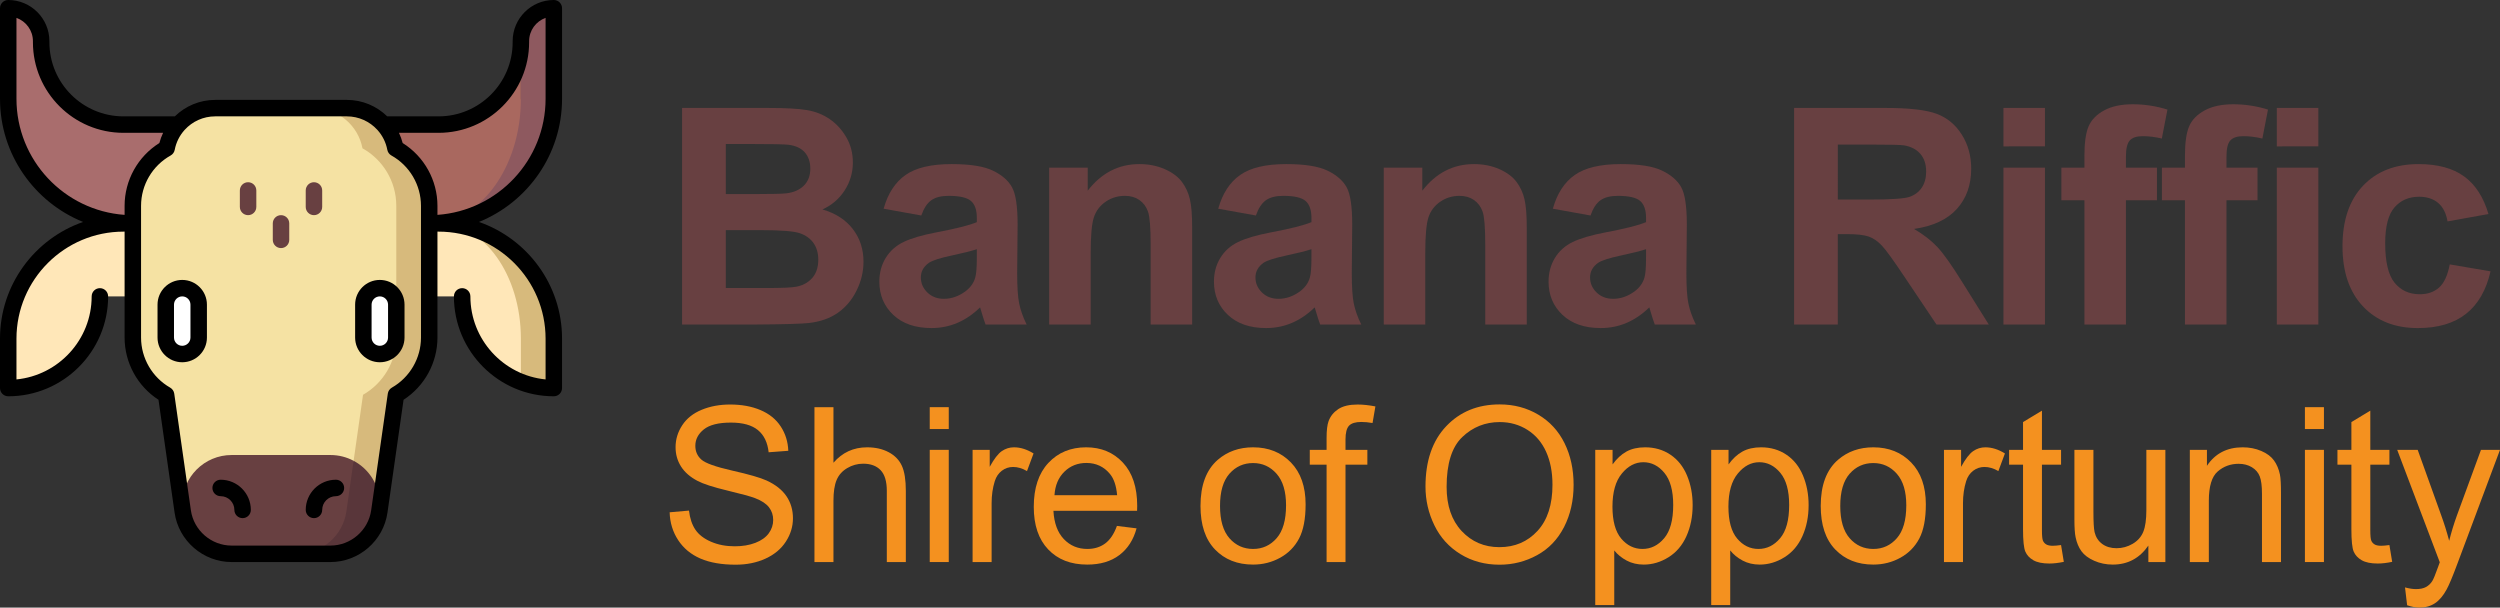 <?xml version="1.0" encoding="utf-8"?>
<!-- Generator: Adobe Illustrator 27.4.1, SVG Export Plug-In . SVG Version: 6.00 Build 0)  -->
<svg version="1.1" xmlns="http://www.w3.org/2000/svg" xmlns:xlink="http://www.w3.org/1999/xlink" x="0px" y="0px" width="1049px"
	 height="254.943px" viewBox="0 0 1049 254.943" style="enable-background:new 0 0 1049 254.943;" xml:space="preserve"
	>
<rect x="0" y="0" width="1049" height="254.943" fill="#333333" stroke="none"/>
<style type="text/css">
	.st0{fill:#684041;}
	.st1{fill:#F4911F;}
	.st2{fill:#A96D6D;}
	.st3{fill:#8E595F;}
	.st4{fill:#A9685F;}
	.st5{fill:#D7BA7C;}
	.st6{fill:#FFE7B8;}
	.st7{fill:#F5E2A3;}
	.st8{fill:#59363A;}
	.st9{fill:#FFFFFF;}
</style>
<g id="Layer_1">
</g>
<g id="Guides">
	<g>
		<g>
			<path class="st0" d="M286.206,45.299h36.323c7.19,0,12.552,0.3,16.085,0.899
				s6.694,1.849,9.484,3.75c2.789,1.901,5.114,4.432,6.973,7.593
				s2.789,6.705,2.789,10.63c0,4.256-1.147,8.161-3.44,11.715
				c-2.293,3.554-5.403,6.219-9.329,7.996c5.537,1.612,9.794,4.36,12.769,8.244
				c2.975,3.884,4.463,8.451,4.463,13.699c0,4.132-0.961,8.151-2.882,12.056
				c-1.922,3.905-4.546,7.025-7.872,9.36c-3.327,2.335-7.428,3.771-12.304,4.308
				c-3.058,0.331-10.434,0.537-22.129,0.62h-30.931V45.299z M304.553,60.423v21.013
				h12.025c7.149,0,11.591-0.103,13.327-0.31c3.141-0.372,5.61-1.457,7.407-3.254
				c1.798-1.798,2.696-4.163,2.696-7.097c0-2.81-0.775-5.093-2.324-6.849
				c-1.55-1.756-3.853-2.82-6.911-3.192c-1.818-0.207-7.046-0.31-15.682-0.31
				H304.553z M304.553,96.56v24.298h16.984c6.612,0,10.806-0.186,12.583-0.558
				c2.727-0.496,4.948-1.705,6.663-3.626c1.715-1.922,2.572-4.494,2.572-7.717
				c0-2.727-0.661-5.041-1.984-6.942c-1.322-1.901-3.234-3.285-5.734-4.153
				s-7.924-1.302-16.271-1.302H304.553z"/>
			<path class="st0" d="M386.575,90.424l-15.806-2.851
				c1.777-6.364,4.835-11.075,9.174-14.133c4.339-3.058,10.785-4.587,19.339-4.587
				c7.769,0,13.554,0.919,17.356,2.758c3.802,1.839,6.477,4.174,8.027,7.004
				c1.55,2.831,2.324,8.027,2.324,15.589l-0.186,20.331
				c0,5.785,0.279,10.052,0.837,12.8c0.558,2.748,1.601,5.692,3.13,8.833h-17.232
				c-0.455-1.157-1.012-2.872-1.674-5.145c-0.289-1.033-0.496-1.715-0.62-2.046
				c-2.975,2.893-6.157,5.062-9.546,6.508s-7.004,2.169-10.847,2.169
				c-6.777,0-12.118-1.839-16.023-5.517c-3.905-3.678-5.858-8.327-5.858-13.947
				c0-3.719,0.888-7.035,2.665-9.949c1.777-2.913,4.267-5.145,7.469-6.694
				c3.203-1.55,7.82-2.903,13.854-4.06c8.141-1.529,13.781-2.955,16.922-4.277
				v-1.736c0-3.347-0.826-5.734-2.479-7.159c-1.653-1.426-4.773-2.138-9.36-2.138
				c-3.099,0-5.517,0.61-7.252,1.829C389.054,85.228,387.649,87.366,386.575,90.424z
				 M409.881,104.557c-2.231,0.744-5.765,1.632-10.599,2.665
				c-4.835,1.033-7.996,2.046-9.484,3.037c-2.273,1.612-3.409,3.657-3.409,6.137
				c0,2.438,0.909,4.546,2.727,6.322s4.132,2.665,6.942,2.665
				c3.141,0,6.137-1.033,8.988-3.099c2.108-1.57,3.492-3.492,4.153-5.765
				c0.455-1.488,0.682-4.318,0.682-8.492V104.557z"/>
			<path class="st0" d="M500.23,136.169h-17.418v-33.596c0-7.108-0.372-11.705-1.116-13.792
				c-0.744-2.087-1.953-3.709-3.626-4.866c-1.674-1.157-3.688-1.736-6.044-1.736
				c-3.017,0-5.723,0.826-8.12,2.479c-2.397,1.653-4.039,3.843-4.928,6.57
				c-0.888,2.727-1.333,7.769-1.333,15.124v29.815h-17.418V70.341h16.178v9.67
				c5.744-7.438,12.976-11.157,21.695-11.157c3.843,0,7.356,0.692,10.537,2.077
				c3.182,1.384,5.589,3.151,7.221,5.3c1.632,2.149,2.769,4.587,3.409,7.314
				c0.641,2.727,0.961,6.632,0.961,11.715V136.169z"/>
			<path class="st0" d="M526.977,90.424l-15.806-2.851
				c1.777-6.364,4.835-11.075,9.174-14.133c4.339-3.058,10.785-4.587,19.339-4.587
				c7.769,0,13.554,0.919,17.356,2.758c3.802,1.839,6.477,4.174,8.027,7.004
				s2.324,8.027,2.324,15.589l-0.186,20.331c0,5.785,0.279,10.052,0.837,12.8
				c0.558,2.748,1.601,5.692,3.13,8.833h-17.232
				c-0.455-1.157-1.012-2.872-1.674-5.145c-0.289-1.033-0.496-1.715-0.62-2.046
				c-2.975,2.893-6.157,5.062-9.546,6.508s-7.004,2.169-10.847,2.169
				c-6.777,0-12.118-1.839-16.023-5.517c-3.905-3.678-5.858-8.327-5.858-13.947
				c0-3.719,0.888-7.035,2.665-9.949c1.777-2.913,4.267-5.145,7.469-6.694
				c3.203-1.55,7.82-2.903,13.854-4.06c8.141-1.529,13.781-2.955,16.922-4.277
				v-1.736c0-3.347-0.826-5.734-2.479-7.159s-4.773-2.138-9.36-2.138
				c-3.099,0-5.517,0.61-7.252,1.829C529.456,85.228,528.051,87.366,526.977,90.424z
				 M550.283,104.557c-2.232,0.744-5.765,1.632-10.599,2.665
				c-4.835,1.033-7.996,2.046-9.484,3.037c-2.273,1.612-3.409,3.657-3.409,6.137
				c0,2.438,0.909,4.546,2.727,6.322s4.132,2.665,6.942,2.665
				c3.141,0,6.136-1.033,8.988-3.099c2.108-1.57,3.492-3.492,4.153-5.765
				c0.455-1.488,0.682-4.318,0.682-8.492V104.557z"/>
			<path class="st0" d="M640.626,136.169h-17.418v-33.596c0-7.108-0.372-11.705-1.116-13.792
				c-0.744-2.087-1.953-3.709-3.626-4.866c-1.674-1.157-3.688-1.736-6.044-1.736
				c-3.017,0-5.723,0.826-8.12,2.479c-2.397,1.653-4.039,3.843-4.928,6.57
				c-0.888,2.727-1.333,7.769-1.333,15.124v29.815h-17.418V70.341h16.178v9.67
				c5.744-7.438,12.976-11.157,21.695-11.157c3.843,0,7.356,0.692,10.537,2.077
				c3.182,1.384,5.589,3.151,7.221,5.3s2.769,4.587,3.409,7.314
				s0.961,6.632,0.961,11.715V136.169z"/>
			<path class="st0" d="M667.378,90.424l-15.806-2.851
				c1.777-6.364,4.835-11.075,9.174-14.133c4.339-3.058,10.785-4.587,19.339-4.587
				c7.769,0,13.554,0.919,17.356,2.758c3.802,1.839,6.477,4.174,8.027,7.004
				s2.324,8.027,2.324,15.589l-0.186,20.331c0,5.785,0.279,10.052,0.837,12.8
				c0.558,2.748,1.601,5.692,3.13,8.833h-17.232
				c-0.455-1.157-1.012-2.872-1.674-5.145c-0.289-1.033-0.496-1.715-0.62-2.046
				c-2.975,2.893-6.157,5.062-9.546,6.508c-3.389,1.446-7.004,2.169-10.847,2.169
				c-6.777,0-12.118-1.839-16.023-5.517c-3.905-3.678-5.858-8.327-5.858-13.947
				c0-3.719,0.888-7.035,2.665-9.949c1.777-2.913,4.267-5.145,7.469-6.694
				c3.203-1.55,7.82-2.903,13.854-4.06c8.141-1.529,13.781-2.955,16.922-4.277
				v-1.736c0-3.347-0.826-5.734-2.479-7.159s-4.773-2.138-9.36-2.138
				c-3.099,0-5.517,0.61-7.252,1.829C669.857,85.228,668.452,87.366,667.378,90.424z
				 M690.684,104.557c-2.231,0.744-5.765,1.632-10.599,2.665
				c-4.835,1.033-7.996,2.046-9.484,3.037c-2.273,1.612-3.409,3.657-3.409,6.137
				c0,2.438,0.909,4.546,2.727,6.322s4.132,2.665,6.942,2.665
				c3.141,0,6.137-1.033,8.988-3.099c2.108-1.57,3.492-3.492,4.153-5.765
				c0.455-1.488,0.682-4.318,0.682-8.492V104.557z"/>
			<path class="st0" d="M752.799,136.169V45.299h38.617c9.711,0,16.767,0.816,21.168,2.448
				c4.401,1.632,7.924,4.535,10.568,8.709s3.967,8.947,3.967,14.319
				c0,6.818-2.004,12.449-6.013,16.891c-4.008,4.442-10,7.242-17.976,8.399
				c3.967,2.314,7.242,4.855,9.825,7.624c2.583,2.769,6.064,7.686,10.444,14.752
				l11.095,17.728h-21.943l-13.265-19.773c-4.711-7.066-7.934-11.519-9.67-13.358
				c-1.736-1.839-3.574-3.099-5.517-3.781c-1.942-0.682-5.021-1.023-9.236-1.023
				h-3.719v37.935H752.799z M771.146,83.73h13.575c8.802,0,14.298-0.372,16.488-1.116
				c2.19-0.744,3.905-2.025,5.145-3.843s1.86-4.091,1.86-6.818
				c0-3.058-0.816-5.527-2.448-7.407c-1.632-1.88-3.936-3.068-6.911-3.564
				c-1.488-0.207-5.951-0.31-13.389-0.31h-14.319V83.73z"/>
			<path class="st0" d="M840.647,61.415V45.299h17.418v16.116H840.647z M840.647,136.169V70.341
				h17.418v65.828H840.647z"/>
			<path class="st0" d="M864.951,70.341h9.67v-4.959c0-5.537,0.589-9.67,1.767-12.397
				c1.178-2.727,3.347-4.948,6.508-6.663c3.161-1.715,7.159-2.572,11.994-2.572
				c4.959,0,9.814,0.744,14.567,2.231l-2.355,12.149
				c-2.769-0.661-5.434-0.992-7.996-0.992c-2.521,0-4.329,0.589-5.424,1.767
				c-1.095,1.178-1.643,3.44-1.643,6.787v4.649h13.017v13.699h-13.017v52.13
				h-17.418V84.039h-9.67V70.341z"/>
			<path class="st0" d="M907.137,70.341h9.67v-4.959c0-5.537,0.589-9.67,1.767-12.397
				c1.178-2.727,3.347-4.948,6.508-6.663c3.161-1.715,7.159-2.572,11.994-2.572
				c4.959,0,9.814,0.744,14.567,2.231l-2.355,12.149
				c-2.769-0.661-5.434-0.992-7.996-0.992c-2.521,0-4.329,0.589-5.424,1.767
				s-1.643,3.44-1.643,6.787v4.649h13.017v13.699h-13.017v52.13h-17.418V84.039
				h-9.67V70.341z"/>
			<path class="st0" d="M955.361,61.415V45.299h17.418v16.116H955.361z M955.361,136.169V70.341
				h17.418v65.828H955.361z"/>
			<path class="st0" d="M1044.155,89.804l-17.17,3.099
				c-0.579-3.43-1.891-6.013-3.936-7.748c-2.046-1.736-4.701-2.603-7.965-2.603
				c-4.339,0-7.8,1.498-10.383,4.494c-2.583,2.996-3.874,8.006-3.874,15.031
				c0,7.81,1.312,13.327,3.936,16.55c2.624,3.223,6.147,4.835,10.568,4.835
				c3.306,0,6.013-0.94,8.12-2.82c2.108-1.88,3.595-5.114,4.463-9.701
				l17.108,2.913c-1.777,7.851-5.186,13.781-10.228,17.79
				c-5.041,4.008-11.798,6.013-20.269,6.013c-9.628,0-17.304-3.037-23.028-9.112
				c-5.723-6.075-8.585-14.484-8.585-25.228c0-10.868,2.872-19.329,8.616-25.383
				c5.744-6.054,13.513-9.081,23.306-9.081c8.017,0,14.391,1.725,19.122,5.176
				C1038.69,77.479,1042.089,82.738,1044.155,89.804z"/>
		</g>
		<g>
			<path class="st1" d="M280.988,214.957l8.11-0.713c0.382,3.254,1.276,5.92,2.681,8.006
				c1.405,2.082,3.585,3.766,6.539,5.052c2.955,1.286,6.281,1.927,9.974,1.927
				c3.28,0,6.178-0.486,8.688-1.462c2.51-0.976,4.38-2.314,5.61-4.014
				c1.224-1.699,1.839-3.554,1.839-5.563c0-2.035-0.589-3.817-1.772-5.341
				c-1.183-1.519-3.135-2.8-5.852-3.833c-1.746-0.682-5.599-1.736-11.571-3.172
				c-5.971-1.431-10.15-2.784-12.547-4.055c-3.104-1.627-5.413-3.642-6.937-6.054
				c-1.524-2.407-2.283-5.103-2.283-8.089c0-3.28,0.93-6.343,2.794-9.2
				c1.86-2.851,4.582-5.016,8.156-6.493c3.574-1.477,7.552-2.216,11.927-2.216
				c4.814,0,9.065,0.775,12.743,2.33c3.678,1.55,6.508,3.833,8.487,6.849
				c1.984,3.011,3.048,6.426,3.192,10.238l-8.244,0.62
				c-0.444-4.107-1.942-7.211-4.499-9.308c-2.557-2.097-6.333-3.146-11.328-3.146
				c-5.202,0-8.993,0.95-11.369,2.856c-2.381,1.906-3.569,4.205-3.569,6.896
				c0,2.335,0.842,4.256,2.526,5.759c1.658,1.508,5.976,3.053,12.965,4.633
				c6.994,1.581,11.788,2.965,14.386,4.148c3.786,1.741,6.576,3.952,8.378,6.627
				c1.803,2.671,2.707,5.754,2.707,9.241c0,3.456-0.992,6.715-2.97,9.773
				c-1.978,3.063-4.824,5.439-8.533,7.139c-3.709,1.699-7.882,2.552-12.526,2.552
				c-5.878,0-10.806-0.857-14.783-2.572c-3.972-1.715-7.092-4.292-9.355-7.738
				C282.295,223.196,281.102,219.301,280.988,214.957z"/>
			<path class="st1" d="M341.744,235.836v-64.986h7.975v23.317
				c3.724-4.318,8.425-6.472,14.102-6.472c3.487,0,6.514,0.687,9.086,2.061
				c2.572,1.374,4.411,3.275,5.517,5.697c1.111,2.423,1.663,5.94,1.663,10.548
				v29.836h-7.981v-29.836c0-3.988-0.863-6.891-2.593-8.709
				c-1.725-1.818-4.174-2.727-7.335-2.727c-2.366,0-4.587,0.615-6.674,1.839
				c-2.082,1.229-3.569,2.887-4.453,4.99c-0.888,2.097-1.333,4.995-1.333,8.688
				v25.755H341.744z"/>
			<path class="st1" d="M390.118,180.023v-9.174h7.981v9.174H390.118z M390.118,235.836v-47.078
				h7.981v47.078H390.118z"/>
			<path class="st1" d="M408.099,235.836v-47.078h7.185v7.133
				c1.829-3.337,3.523-5.537,5.072-6.601c1.555-1.064,3.259-1.596,5.124-1.596
				c2.686,0,5.419,0.857,8.198,2.572l-2.748,7.402
				c-1.947-1.152-3.9-1.73-5.852-1.73c-1.741,0-3.306,0.527-4.695,1.575
				c-1.389,1.049-2.381,2.505-2.97,4.365c-0.888,2.836-1.333,5.94-1.333,9.308
				v24.649H408.099z"/>
			<path class="st1" d="M468.659,220.675l8.244,1.018
				c-1.302,4.819-3.709,8.559-7.226,11.219c-3.518,2.66-8.006,3.988-13.477,3.988
				c-6.886,0-12.345-2.118-16.38-6.364c-4.034-4.241-6.049-10.186-6.049-17.841
				c0-7.919,2.035-14.065,6.116-18.441c4.081-4.375,9.37-6.56,15.868-6.56
				c6.297,0,11.441,2.144,15.429,6.426c3.988,4.287,5.987,10.315,5.987,18.089
				c0,0.47-0.016,1.183-0.047,2.128h-35.109c0.294,5.171,1.756,9.132,4.391,11.88
				c2.629,2.748,5.909,4.122,9.84,4.122c2.924,0,5.424-0.77,7.49-2.304
				C465.807,226.497,467.445,224.043,468.659,220.675z M442.46,207.772h26.287
				c-0.356-3.957-1.358-6.927-3.017-8.91c-2.541-3.068-5.837-4.608-9.881-4.608
				c-3.667,0-6.746,1.224-9.246,3.678C444.108,200.386,442.723,203.666,442.46,207.772z"
				/>
			<path class="st1" d="M503.727,212.297c0-8.719,2.423-15.176,7.268-19.376
				c4.05-3.487,8.983-5.227,14.804-5.227c6.472,0,11.767,2.118,15.873,6.359
				c4.107,4.241,6.162,10.104,6.162,17.578c0,6.059-0.909,10.827-2.727,14.298
				c-1.818,3.471-4.463,6.168-7.934,8.089c-3.476,1.922-7.263,2.882-11.374,2.882
				c-6.586,0-11.917-2.113-15.977-6.338
				C505.757,226.337,503.727,220.247,503.727,212.297z M511.924,212.297
				c0,6.028,1.317,10.543,3.946,13.544c2.629,2.996,5.94,4.499,9.928,4.499
				c3.962,0,7.257-1.508,9.887-4.525c2.629-3.011,3.946-7.609,3.946-13.787
				c0-5.821-1.322-10.233-3.967-13.229c-2.645-3.001-5.935-4.499-9.866-4.499
				c-3.988,0-7.299,1.493-9.928,4.473
				C513.242,201.76,511.924,206.269,511.924,212.297z"/>
			<path class="st1" d="M556.636,235.836v-40.874h-7.051v-6.204h7.051v-5.01
				c0-3.161,0.279-5.512,0.842-7.051c0.764-2.066,2.118-3.745,4.055-5.031
				c1.937-1.286,4.649-1.927,8.135-1.927c2.247,0,4.726,0.269,7.449,0.795
				l-1.198,6.963c-1.658-0.294-3.223-0.444-4.701-0.444
				c-2.423,0-4.138,0.517-5.14,1.55c-1.007,1.038-1.508,2.97-1.508,5.811v4.344
				h9.174v6.204h-9.174v40.874H556.636z"/>
			<path class="st1" d="M598.135,204.182c0-10.785,2.893-19.231,8.688-25.331
				c5.79-6.106,13.27-9.158,22.428-9.158c6.002,0,11.41,1.436,16.225,4.303
				c4.819,2.867,8.492,6.865,11.018,11.989c2.526,5.129,3.791,10.946,3.791,17.444
				c0,6.591-1.333,12.49-3.993,17.692c-2.66,5.202-6.426,9.138-11.302,11.813
				s-10.14,4.014-15.78,4.014c-6.121,0-11.586-1.477-16.405-4.437
				c-4.814-2.955-8.466-6.989-10.946-12.103
				C599.375,215.298,598.135,209.89,598.135,204.182z M606.999,204.316
				c0,7.831,2.108,14.003,6.317,18.508c4.21,4.509,9.494,6.762,15.848,6.762
				c6.472,0,11.798-2.278,15.982-6.829c4.184-4.551,6.271-11.008,6.271-19.37
				c0-5.289-0.894-9.907-2.681-13.854c-1.787-3.946-4.401-7.004-7.846-9.179
				c-3.44-2.169-7.309-3.254-11.591-3.254c-6.09,0-11.328,2.087-15.713,6.271
				C609.195,187.555,606.999,194.533,606.999,204.316z"/>
			<path class="st1" d="M669.367,253.879v-65.121h7.268v6.116
				c1.715-2.392,3.652-4.189,5.806-5.388c2.159-1.193,4.773-1.792,7.846-1.792
				c4.019,0,7.567,1.033,10.641,3.104c3.073,2.066,5.393,4.985,6.958,8.755
				c1.57,3.766,2.35,7.898,2.35,12.387c0,4.819-0.863,9.153-2.593,13.012
				c-1.725,3.859-4.241,6.813-7.536,8.869c-3.296,2.051-6.756,3.079-10.393,3.079
				c-2.66,0-5.047-0.563-7.159-1.684c-2.113-1.126-3.853-2.541-5.212-4.256
				v22.919H669.367z M676.588,212.561c0,6.059,1.229,10.537,3.683,13.435
				c2.454,2.898,5.424,4.344,8.91,4.344c3.543,0,6.581-1.503,9.107-4.499
				c2.531-3.001,3.791-7.65,3.791-13.941c0-6.002-1.235-10.491-3.698-13.477
				c-2.469-2.986-5.419-4.478-8.848-4.478c-3.399,0-6.405,1.586-9.019,4.763
				C677.9,201.889,676.588,206.507,676.588,212.561z"/>
			<path class="st1" d="M718.025,253.879v-65.121h7.268v6.116
				c1.715-2.392,3.652-4.189,5.806-5.388c2.159-1.193,4.773-1.792,7.846-1.792
				c4.019,0,7.567,1.033,10.641,3.104c3.073,2.066,5.393,4.985,6.958,8.755
				c1.57,3.766,2.35,7.898,2.35,12.387c0,4.819-0.863,9.153-2.593,13.012
				c-1.725,3.859-4.241,6.813-7.536,8.869c-3.296,2.051-6.756,3.079-10.393,3.079
				c-2.66,0-5.047-0.563-7.159-1.684c-2.113-1.126-3.853-2.541-5.212-4.256
				v22.919H718.025z M725.246,212.561c0,6.059,1.229,10.537,3.683,13.435
				c2.454,2.898,5.424,4.344,8.91,4.344c3.544,0,6.581-1.503,9.107-4.499
				c2.531-3.001,3.791-7.65,3.791-13.941c0-6.002-1.234-10.491-3.698-13.477
				c-2.469-2.986-5.419-4.478-8.848-4.478c-3.399,0-6.405,1.586-9.019,4.763
				C726.558,201.889,725.246,206.507,725.246,212.561z"/>
			<path class="st1" d="M763.977,212.297c0-8.719,2.423-15.176,7.268-19.376
				c4.05-3.487,8.983-5.227,14.804-5.227c6.472,0,11.767,2.118,15.873,6.359
				s6.162,10.104,6.162,17.578c0,6.059-0.909,10.827-2.727,14.298
				c-1.818,3.471-4.463,6.168-7.934,8.089c-3.476,1.922-7.263,2.882-11.374,2.882
				c-6.586,0-11.917-2.113-15.977-6.338
				C766.007,226.337,763.977,220.247,763.977,212.297z M772.174,212.297
				c0,6.028,1.317,10.543,3.946,13.544c2.629,2.996,5.94,4.499,9.928,4.499
				c3.962,0,7.257-1.508,9.887-4.525c2.629-3.011,3.946-7.609,3.946-13.787
				c0-5.821-1.322-10.233-3.967-13.229c-2.645-3.001-5.935-4.499-9.866-4.499
				c-3.988,0-7.299,1.493-9.928,4.473
				C773.491,201.76,772.174,206.269,772.174,212.297z"/>
			<path class="st1" d="M815.688,235.836v-47.078h7.185v7.133
				c1.829-3.337,3.523-5.537,5.072-6.601c1.555-1.064,3.259-1.596,5.124-1.596
				c2.686,0,5.419,0.857,8.198,2.572l-2.748,7.402
				c-1.947-1.152-3.9-1.73-5.852-1.73c-1.741,0-3.306,0.527-4.695,1.575
				c-1.389,1.049-2.381,2.505-2.97,4.365c-0.888,2.836-1.333,5.94-1.333,9.308
				v24.649H815.688z"/>
			<path class="st1" d="M864.821,228.697l1.157,7.051
				c-2.247,0.47-4.256,0.708-6.033,0.708c-2.893,0-5.14-0.46-6.736-1.374
				c-1.596-0.914-2.722-2.118-3.368-3.611c-0.651-1.493-0.976-4.633-0.976-9.422
				v-27.088h-5.852v-6.204h5.852v-11.658l7.934-4.788v16.447h8.022v6.204h-8.022
				v27.532c0,2.273,0.139,3.74,0.424,4.385c0.279,0.651,0.734,1.167,1.374,1.555
				c0.635,0.382,1.539,0.573,2.722,0.573
				C862.208,229.007,863.375,228.904,864.821,228.697z"/>
			<path class="st1" d="M901.455,235.836v-6.917c-3.667,5.32-8.647,7.981-14.938,7.981
				c-2.779,0-5.372-0.532-7.784-1.596c-2.407-1.064-4.194-2.402-5.362-4.014
				c-1.167-1.606-1.989-3.58-2.459-5.914c-0.325-1.57-0.491-4.05-0.491-7.449
				v-29.169h7.981v26.111c0,4.163,0.16,6.973,0.486,8.42
				c0.506,2.102,1.57,3.745,3.192,4.943c1.627,1.198,3.636,1.798,6.033,1.798
				c2.392,0,4.639-0.615,6.736-1.839c2.097-1.229,3.585-2.898,4.458-5.01
				c0.868-2.113,1.307-5.181,1.307-9.2v-25.223h7.975v47.078H901.455z"/>
			<path class="st1" d="M918.852,235.836v-47.078h7.18v6.694
				c3.456-5.176,8.451-7.758,14.985-7.758c2.836,0,5.444,0.506,7.82,1.529
				c2.381,1.018,4.163,2.355,5.346,4.014c1.178,1.653,2.009,3.616,2.479,5.894
				c0.294,1.477,0.444,4.065,0.444,7.758v28.947h-7.981v-28.637
				c0-3.249-0.31-5.682-0.93-7.294c-0.62-1.612-1.72-2.893-3.301-3.853
				c-1.586-0.961-3.44-1.441-5.563-1.441c-3.399,0-6.333,1.08-8.802,3.234
				c-2.469,2.159-3.704,6.25-3.704,12.278v25.714H918.852z"/>
			<path class="st1" d="M967.143,180.023v-9.174h7.981v9.174H967.143z M967.143,235.836v-47.078
				h7.981v47.078H967.143z"/>
			<path class="st1" d="M1002.599,228.697l1.157,7.051
				c-2.247,0.47-4.256,0.708-6.033,0.708c-2.893,0-5.14-0.46-6.736-1.374
				c-1.596-0.914-2.722-2.118-3.368-3.611c-0.651-1.493-0.976-4.633-0.976-9.422
				v-27.088h-5.852v-6.204h5.852v-11.658l7.934-4.788v16.447h8.022v6.204h-8.022
				v27.532c0,2.273,0.139,3.74,0.424,4.385c0.279,0.651,0.733,1.167,1.374,1.555
				c0.635,0.382,1.539,0.573,2.722,0.573
				C999.985,229.007,1001.153,228.904,1002.599,228.697z"/>
			<path class="st1" d="M1010.032,253.967l-0.888-7.49
				c1.746,0.47,3.265,0.708,4.566,0.708c1.777,0,3.192-0.294,4.256-0.888
				c1.064-0.589,1.937-1.415,2.614-2.479c0.506-0.801,1.317-2.779,2.443-5.94
				c0.145-0.444,0.382-1.095,0.708-1.953l-17.867-47.166h8.6l9.799,27.263
				c1.271,3.456,2.407,7.092,3.414,10.904c0.914-3.662,2.009-7.242,3.28-10.729
				l10.062-27.439H1049l-17.914,47.873c-1.922,5.176-3.409,8.735-4.473,10.687
				c-1.421,2.629-3.048,4.556-4.876,5.785c-1.834,1.224-4.024,1.839-6.565,1.839
				C1013.637,254.943,1011.923,254.617,1010.032,253.967z"/>
		</g>
		<g>
			<path class="st2" d="M51.819,52.28c-19.079,0-34.546-15.467-34.546-34.546V17.273
				c0-7.632-6.187-13.819-13.819-13.819v38.001c0,28.873,23.407,52.28,52.28,52.28
				h62.183V52.28H51.819z"/>
			<path class="st3" d="M218.563,17.273v24.182l-38.462,52.28
				c28.873,0,52.28-23.407,52.28-52.28V3.455
				C224.749,3.455,218.563,9.642,218.563,17.273z"/>
			<path class="st4" d="M218.563,41.456V17.734c0,19.079-15.467,34.546-34.546,34.546h-66.099
				v41.456h62.183C201.343,93.736,218.563,70.329,218.563,41.456z"/>
			<path class="st5" d="M184.017,93.736l34.546,66.525c4.29,1.653,8.946,2.568,13.819,2.568
				v-20.728C232.381,115.389,210.728,93.736,184.017,93.736z"/>
			<path class="st6" d="M184.017,93.736h-66.099v30.631h76.002
				c0,16.369,10.231,30.341,24.643,35.894v-18.16
				C218.563,115.389,203.096,93.736,184.017,93.736z"/>
			<path class="st6" d="M51.819,93.736c-26.711,0-48.365,21.654-48.365,48.365v20.728
				c21.242,0,38.462-17.22,38.462-38.462h76.002V93.736H51.819z"/>
			<path class="st5" d="M165.916,62.224c-1.815-9.595-10.238-16.854-20.361-16.854h-13.819
				v167.742h27.637l6.77-47.463c8.335-4.759,13.958-13.725,13.958-24.011V86.366
				C180.101,75.987,174.377,66.949,165.916,62.224z"/>
			<path class="st7" d="M152.097,62.224c-1.815-9.595-10.238-16.854-20.361-16.854H90.281
				c-10.123,0-18.546,7.258-20.361,16.854c-8.461,4.725-14.186,13.762-14.186,24.141
				v55.274c0,10.286,5.623,19.252,13.958,24.011l6.77,47.463l71.912-19.764
				l3.951-27.699c8.335-4.759,13.958-13.725,13.958-24.011V86.366
				C166.283,75.987,160.558,66.949,152.097,62.224z"/>
			<path class="st8" d="M148.374,193.35l-23.547,39.032h13.819
				c10.445,0,19.082-7.727,20.515-17.777l0.213-1.491v-1.46
				C159.374,203.723,154.917,196.835,148.374,193.35z"/>
			<path class="st0" d="M97.19,232.381h27.637c10.445,0,19.082-7.727,20.515-17.777
				l3.031-21.255c-2.901-1.545-6.211-2.424-9.728-2.424H97.19
				c-11.448,0-20.728,9.28-20.728,20.728v1.46l0.213,1.491
				C78.108,224.654,86.745,232.381,97.19,232.381z"/>
			<g>
				<path class="st9" d="M159.374,120.912c-3.816,0-6.909,3.094-6.909,6.909v13.819
					c0,3.816,3.094,6.909,6.909,6.909s6.909-3.094,6.909-6.909v-13.819
					C166.283,124.005,163.189,120.912,159.374,120.912z"/>
				<path class="st9" d="M76.462,120.912c-3.816,0-6.909,3.094-6.909,6.909v13.819
					c0,3.816,3.094,6.909,6.909,6.909s6.909-3.094,6.909-6.909v-13.819
					C83.372,124.005,80.278,120.912,76.462,120.912z"/>
			</g>
			<path d="M235.836,41.456V3.455c0-1.908-1.547-3.455-3.455-3.455
				c-9.525,0-17.273,7.749-17.273,17.273v0.461c0,17.144-13.947,31.092-31.092,31.092
				h-21.544c-4.397-4.302-10.402-6.909-16.918-6.909H90.281
				c-6.516,0-12.521,2.608-16.918,6.909H51.819c-17.144,0-31.092-13.947-31.092-31.092
				V17.273C20.728,7.749,12.979,0,3.455,0C1.547,0,0,1.546,0,3.455v38.001
				c0,23.356,14.443,43.399,34.865,51.677C14.593,100.171,0,119.462,0,142.1v20.728
				c0,1.908,1.547,3.455,3.455,3.455c23.113,0,41.916-18.803,41.916-41.916
				c0-1.908-1.547-3.455-3.455-3.455s-3.455,1.546-3.455,3.455
				c0,18.138-13.865,33.098-31.552,34.838v-17.104c0-24.764,20.146-44.91,44.91-44.91
				h0.461v44.45c0,10.555,5.408,20.406,14.223,26.112l6.752,47.34
				c1.686,11.826,11.977,20.744,23.935,20.744h41.456
				c11.959,0,22.249-8.918,23.935-20.743l6.752-47.34
				c8.815-5.706,14.223-15.557,14.223-26.112V97.19h0.461
				c24.764,0,44.91,20.146,44.91,44.91v17.104
				c-17.688-1.74-31.552-16.7-31.552-34.838c0-1.908-1.547-3.455-3.455-3.455
				c-1.908,0-3.455,1.546-3.455,3.455c0,23.113,18.803,41.916,41.916,41.916
				c1.908,0,3.455-1.546,3.455-3.455v-20.728c0-22.638-14.593-41.929-34.865-48.968
				C221.393,84.855,235.836,64.812,235.836,41.456z M6.909,41.456V7.501
				c4.021,1.426,6.909,5.268,6.909,9.772v0.461c0,20.953,17.047,38.001,38.001,38.001
				h16.614c-0.644,1.358-1.171,2.786-1.557,4.278
				c-9.042,5.668-14.596,15.625-14.596,26.353v3.791
				C26.964,88.379,6.909,67.216,6.909,41.456z M176.647,141.64
				c0,8.658-4.681,16.708-12.216,21.01c-0.927,0.529-1.556,1.456-1.708,2.513
				l-6.982,48.954c-1.204,8.443-8.553,14.81-17.095,14.81H97.19
				c-8.542,0-15.891-6.367-17.095-14.809l-6.982-48.954
				c-0.151-1.056-0.781-1.984-1.708-2.513
				c-7.535-4.302-12.216-12.352-12.216-21.01V86.366
				c0-8.754,4.757-16.849,12.415-21.125c0.894-0.499,1.52-1.368,1.71-2.374
				c0.597-3.156,2.039-5.973,4.06-8.243c0.048-0.052,0.096-0.102,0.141-0.157
				c3.186-3.491,7.764-5.642,12.765-5.642h55.274
				c5.001,0,9.579,2.151,12.765,5.641c0.045,0.054,0.093,0.105,0.141,0.157
				c2.022,2.27,3.463,5.088,4.06,8.243c0.19,1.006,0.816,1.875,1.71,2.374
				c7.658,4.276,12.415,12.371,12.415,21.125L176.647,141.64L176.647,141.64z
				 M183.556,90.157v-3.791c0-10.728-5.555-20.684-14.596-26.353
				c-0.386-1.492-0.913-2.92-1.557-4.278h16.614
				c20.954,0,38.001-17.047,38.001-38.001v-0.461c0-4.504,2.888-8.346,6.909-9.772
				v33.954C228.927,67.216,208.872,88.379,183.556,90.157z"/>
			<path d="M92.584,201.29c-1.908,0-3.455,1.546-3.455,3.455s1.547,3.455,3.455,3.455
				c3.175,0,5.758,2.583,5.758,5.758c0,1.908,1.547,3.455,3.455,3.455
				s3.455-1.546,3.455-3.455C105.251,206.972,99.569,201.29,92.584,201.29z"/>
			<path d="M140.949,201.29c-6.985,0-12.667,5.683-12.667,12.667
				c0,1.908,1.547,3.455,3.455,3.455c1.908,0,3.455-1.546,3.455-3.455
				c0-3.175,2.583-5.758,5.758-5.758c1.908,0,3.455-1.546,3.455-3.455
				S142.857,201.29,140.949,201.29z"/>
			<path class="st0" d="M117.918,90.281c-1.908,0-3.455,1.546-3.455,3.455v6.909
				c0,1.908,1.547,3.455,3.455,3.455s3.455-1.546,3.455-3.455v-6.909
				C121.373,91.827,119.826,90.281,117.918,90.281z"/>
			<path class="st0" d="M104.099,76.462c-1.908,0-3.455,1.546-3.455,3.455v6.909
				c0,1.908,1.547,3.455,3.455,3.455s3.455-1.546,3.455-3.455v-6.909
				C107.554,78.009,106.007,76.462,104.099,76.462z"/>
			<path class="st0" d="M131.736,90.281c1.908,0,3.455-1.546,3.455-3.455v-6.909
				c0-1.908-1.547-3.455-3.455-3.455c-1.908,0-3.455,1.546-3.455,3.455v6.909
				C128.282,88.735,129.829,90.281,131.736,90.281z"/>
			<path d="M159.374,117.457c-5.715,0-10.364,4.649-10.364,10.364v13.819
				c0,5.714,4.649,10.364,10.364,10.364c5.715,0,10.364-4.649,10.364-10.364v-13.819
				C169.737,122.107,165.088,117.457,159.374,117.457z M162.828,141.64
				c0,1.905-1.55,3.455-3.455,3.455s-3.455-1.55-3.455-3.455v-13.819
				c0-1.905,1.55-3.455,3.455-3.455s3.455,1.55,3.455,3.455V141.64z"/>
			<path d="M76.462,117.457c-5.715,0-10.364,4.649-10.364,10.364v13.819
				c0,5.714,4.649,10.364,10.364,10.364s10.364-4.649,10.364-10.364v-13.819
				C86.826,122.107,82.177,117.457,76.462,117.457z M79.917,141.64
				c0,1.905-1.55,3.455-3.455,3.455s-3.455-1.55-3.455-3.455v-13.819
				c0-1.905,1.55-3.455,3.455-3.455s3.455,1.55,3.455,3.455V141.64z"/>
		</g>
	</g>
</g>
</svg>
